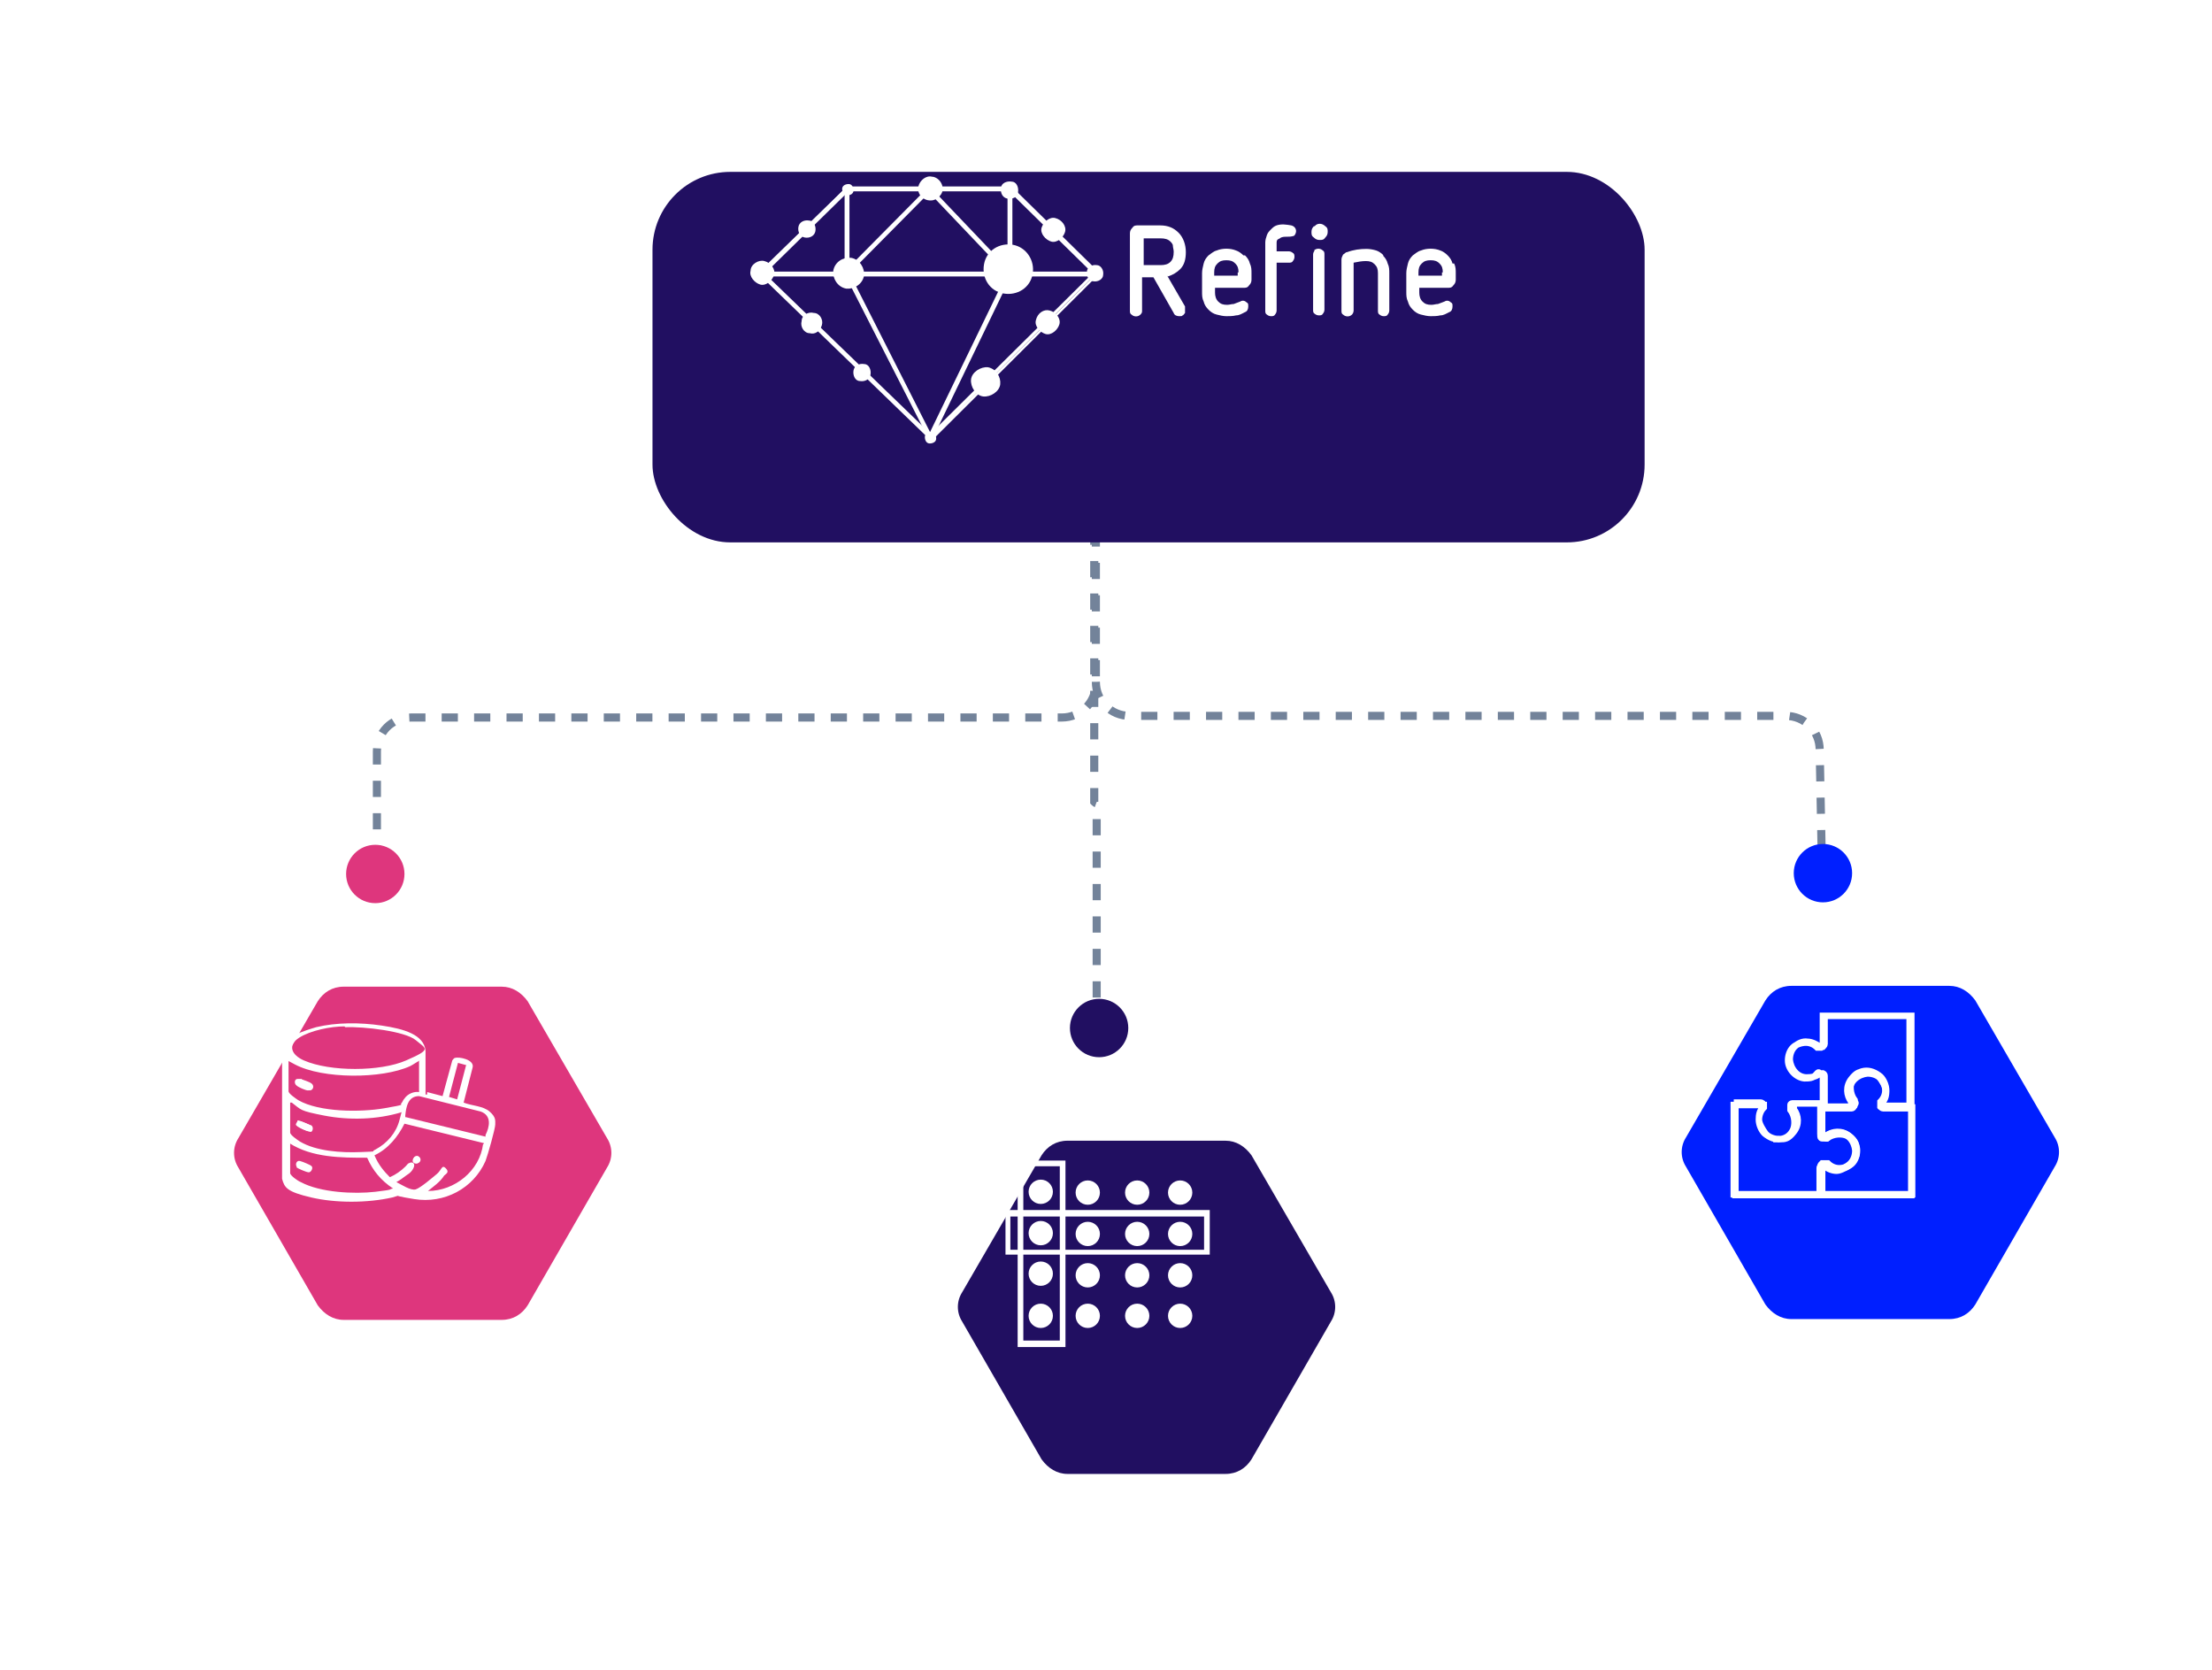 <?xml version="1.0" encoding="UTF-8"?> <svg xmlns="http://www.w3.org/2000/svg" xmlns:xlink="http://www.w3.org/1999/xlink" id="Layer_1" version="1.1" viewBox="0 0 272.9 206"><defs><style> .st0 { filter: url(#drop-shadow-4); } .st1 { fill-rule: evenodd; } .st1, .st2, .st3, .st4 { fill: #fff; } .st5, .st6 { fill: #001fff; } .st7, .st8 { fill: #210f61; } .st2 { stroke-width: .8px; } .st2, .st3 { stroke: #fff; stroke-miterlimit: 10; } .st9 { fill: none; stroke: #73839a; stroke-dasharray: 2 2; } .st3 { stroke-width: .3px; } .st6 { filter: url(#drop-shadow-3); } .st10, .st11 { fill: #de367d; } .st11 { filter: url(#drop-shadow-1); } .st8 { filter: url(#drop-shadow-2); } </style><filter id="drop-shadow-1" x="13" y="106" width="78" height="72" filterUnits="userSpaceOnUse"><feOffset dx="5.7" dy="5.7"></feOffset><feGaussianBlur result="blur" stdDeviation="5"></feGaussianBlur><feFlood flood-color="#000" flood-opacity=".2"></feFlood><feComposite in2="blur" operator="in"></feComposite><feComposite in="SourceGraphic"></feComposite></filter><filter id="drop-shadow-2" x="103" y="125" width="77" height="72" filterUnits="userSpaceOnUse"><feOffset dx="5.7" dy="5.7"></feOffset><feGaussianBlur result="blur1" stdDeviation="5"></feGaussianBlur><feFlood flood-color="#000" flood-opacity=".2"></feFlood><feComposite in2="blur1" operator="in"></feComposite><feComposite in="SourceGraphic"></feComposite></filter><filter id="drop-shadow-3" x="192" y="106" width="77" height="72" filterUnits="userSpaceOnUse"><feOffset dx="5.7" dy="5.7"></feOffset><feGaussianBlur result="blur2" stdDeviation="5"></feGaussianBlur><feFlood flood-color="#000" flood-opacity=".2"></feFlood><feComposite in2="blur2" operator="in"></feComposite><feComposite in="SourceGraphic"></feComposite></filter><filter id="drop-shadow-4" x="65" y="6" width="153" height="76" filterUnits="userSpaceOnUse"><feOffset dx="5.7" dy="5.7"></feOffset><feGaussianBlur result="blur3" stdDeviation="5"></feGaussianBlur><feFlood flood-color="#000" flood-opacity=".2"></feFlood><feComposite in2="blur3" operator="in"></feComposite><feComposite in="SourceGraphic"></feComposite></filter></defs><path class="st9" d="M135,65.2v33.7s.2.2.3.2h0v28.2"></path><path class="st9" d="M46.5,106.3v-13.6c0-2.3,1.8-4.2,4.2-4.2h80.3c2.3,0,4.2-1.8,4.2-4.2v-19.3"></path><path class="st9" d="M135.2,84.1c0,2.3,1.8,4.2,4.2,4.2h80.9c2.3,0,4.2,1.8,4.2,4.2l.3,15.7"></path><path class="st11" d="M33.5,117.8c.7-1.1,1.8-1.8,3.2-1.8h19.5c1.3,0,2.4.7,3.2,1.8l9.8,16.9c.7,1.1.7,2.5,0,3.6l-9.8,17c-.7,1.1-1.8,1.8-3.2,1.8h-19.5c-1.3,0-2.4-.7-3.2-1.8l-9.8-17c-.7-1.1-.7-2.5,0-3.6,0,0,9.8-16.9,9.8-16.9Z"></path><path class="st8" d="M122.8,136.8c.7-1.1,1.8-1.8,3.2-1.8h19.5c1.3,0,2.4.7,3.2,1.8l9.8,16.9c.7,1.1.7,2.5,0,3.6l-9.8,17c-.7,1.1-1.8,1.8-3.2,1.8h-19.5c-1.3,0-2.4-.7-3.2-1.8l-9.8-17c-.7-1.1-.7-2.5,0-3.6l9.8-16.9Z"></path><path class="st6" d="M212.1,117.7c.7-1.1,1.8-1.8,3.2-1.8h19.5c1.3,0,2.4.7,3.2,1.8l9.8,16.9c.7,1.1.7,2.5,0,3.6l-9.8,17c-.7,1.1-1.8,1.8-3.2,1.8h-19.5c-1.3,0-2.4-.7-3.2-1.8l-9.8-17c-.7-1.1-.7-2.5,0-3.6,0,0,9.8-16.9,9.8-16.9Z"></path><circle class="st5" cx="224.9" cy="107.7" r="3.6"></circle><circle class="st7" cx="135.6" cy="126.8" r="3.6"></circle><circle class="st10" cx="46.3" cy="107.8" r="3.6"></circle><g class="st0"><rect class="st7" x="74.8" y="15.5" width="122.4" height="45.7" rx="9.6" ry="9.6"></rect></g><g><g><circle class="st4" cx="145.6" cy="162.3" r="1.5"></circle><circle class="st4" cx="140.3" cy="162.3" r="1.5"></circle><circle class="st4" cx="134.2" cy="162.3" r="1.5"></circle><circle class="st4" cx="128.4" cy="162.3" r="1.5"></circle></g><g><circle class="st4" cx="145.6" cy="157.3" r="1.5"></circle><circle class="st4" cx="140.3" cy="157.3" r="1.5"></circle><circle class="st4" cx="134.2" cy="157.3" r="1.5"></circle><circle class="st4" cx="128.4" cy="157.1" r="1.5"></circle></g><g><circle class="st4" cx="145.6" cy="152.2" r="1.5"></circle><circle class="st4" cx="140.3" cy="152.2" r="1.5"></circle><circle class="st4" cx="134.2" cy="152.2" r="1.5"></circle><circle class="st4" cx="128.4" cy="152.1" r="1.5"></circle></g><g><circle class="st4" cx="145.6" cy="147.1" r="1.5"></circle><circle class="st4" cx="140.3" cy="147.1" r="1.5"></circle><circle class="st4" cx="134.2" cy="147.1" r="1.5"></circle><circle class="st4" cx="128.4" cy="147" r="1.5"></circle></g><path class="st3" d="M124.2,149.4h24.9v5.2h-24.9v-5.2ZM148.7,149.9h-24.2v4.4h24.2v-4.4Z"></path><path class="st3" d="M125.7,143.3h5.6v22.7h-5.6v-22.7ZM130.9,143.7h-4.8v21.8h4.8v-21.8Z"></path></g><g><path class="st2" d="M235.8,129.2"></path><path class="st2" d="M235.8,136.6h-3.3s-.3,0-.3-.2v-.4c.4-.4.5-.9.5-1.5s-.3-1.3-.7-1.7c-.6-.5-1.3-.8-2-.7s-1.2.5-1.5,1.1-.3,1.7.3,2.5v.6c0,.2-.2.2-.3.2h-3.4v-3.7c0-.2,0-.3-.2-.4h-.4c-.4.4-1,.5-1.6.5-1.2,0-2-1.1-2.1-2.2,0-.6.2-1.2.6-1.6.4-.4,1-.7,1.6-.6.5,0,1.1.3,1.5.6h.4s.2-.2.2-.3v-3.5h10.7v11.2h0v.2h0ZM230.3,132.2c.6,0,1.3.3,1.6.7s.8,1.2.8,1.7-.2,1.1-.6,1.5v.3h3.5v-11.1h-10.7v3.5c0,.2,0,.3-.2.4h-.5c-.4-.4-.9-.6-1.4-.6s-1.2.2-1.6.6c-.4.4-.6,1-.6,1.6,0,1.1,1,2.1,2,2.2.6,0,1.1,0,1.5-.5s.3,0,.5,0,.3.3.3.4v3.7h3.3s.2,0,.2-.2v-.5c-.6-.8-.7-1.9,0-2.8s1.1-.9,1.7-.9h.2Z"></path></g><g><path class="st2" d="M213.9,143.5"></path><path class="st2" d="M213.9,136h3.3s.3,0,.3.2v.4c-.4.4-.5.9-.5,1.5s.3,1.3.7,1.7c.6.5,1.3.8,2,.7s1.2-.5,1.5-1.1.3-1.7-.3-2.5v-.6c0-.2.2-.2.3-.2h3.4v3.7c0,.2,0,.3.2.4h.4c.4-.4,1-.5,1.6-.5,1.2,0,2,1.1,2.1,2.2,0,.6-.2,1.2-.6,1.6s-1,.7-1.6.6c-.5,0-1.1-.3-1.5-.6h-.4s-.2.2-.2.3v3.5h-10.7v-11.2h0v-.2h0ZM219.4,140.5c-.6,0-1.3-.3-1.6-.7s-.8-1.2-.8-1.7.2-1.1.6-1.5v-.3h-3.5v11.1h10.7v-3.5c0-.2,0-.3.2-.4h.5c.4.4.9.6,1.4.6s1.2-.2,1.6-.6.6-1,.6-1.6c0-1.1-1-2.1-2-2.2-.6,0-1.1,0-1.5.5s-.3,0-.5,0-.3-.3-.3-.4v-3.7h-3.3s-.2,0-.2.2v.5c.6.8.7,1.9,0,2.8s-1.1.9-1.7.9h-.2Z"></path></g><g><path class="st2" d="M232.1,147.4"></path><path class="st2" d="M224.5,147.4h0v-3.3s0-.3.2-.3h.4c.4.4.9.5,1.5.5s1.3-.3,1.7-.7c.5-.6.8-1.3.7-2s-.5-1.2-1.1-1.5-1.7-.3-2.5.3h-.6c-.2,0-.2-.2-.2-.3v-3.4h3.7c.2,0,.3,0,.4-.2v-.4c-.4-.4-.5-1-.5-1.6,0-1.2,1.1-2,2.2-2.1.6,0,1.2.2,1.6.6s.7,1,.6,1.6c0,.5-.3,1.1-.6,1.5v.4s.2.2.3.2h3.5v10.7h-11.4.1ZM229,142c0,.6-.3,1.3-.7,1.6s-1.2.8-1.7.8-1.1-.2-1.5-.6h-.3v3.5h11.1v-10.7h-3.5c-.2,0-.3,0-.4-.2v-.5c.4-.4.6-.9.6-1.4s-.2-1.2-.6-1.6-1-.6-1.6-.6c-1.1,0-2.1,1-2.2,2,0,.6,0,1.1.5,1.5s0,.3,0,.5-.3.3-.4.3h-3.7v3.3s0,.2.2.2h.5c.8-.6,1.9-.7,2.8,0s.9,1.1.9,1.7h0v.2Z"></path></g><g><path class="st4" d="M52.7,134.7l1.9.5,1.2-4.4s.2-.3.3-.3c.5-.2,2.5.2,2.2,1.2l-1.1,4.3c1,.4,2.4.4,3.2,1.1s.7,1.1.7,1.6-.9,3.7-1.2,4.5c-1.5,3.4-5.1,5.3-8.8,4.7s-1.5-.5-1.6-.5-.8.2-1.1.3c-3.1.7-7,.7-10,0s-3.3-1.2-3.6-2.3v-15.9c0-1.6,2.9-2.4,4.2-2.8,2.5-.6,5.4-.6,8.1-.2s5.2,1.1,5.4,3.1v5.4h.2v-.3ZM42.5,126.6c-1.7,0-4.2.5-5.6,1.4s-1,2.1.6,2.8c3.2,1.4,9.4,1.4,12.6,0s2.5-1.4,1.2-2.5-6.4-1.7-8.7-1.6h0ZM51.8,130.8c-.4.2-.8.5-1.2.7-3.5,1.6-10.8,1.6-14.2-.2s-.5-.3-.8-.5v3.8c0,.3.9.9,1.2,1.1,2.6,1.5,7.7,1.5,10.6,1s1.9-.4,2.1-.6.2-.4.4-.6c.4-.6,1.2-.9,1.8-.8v-3.8h0ZM57.6,131.4l-1.1-.3-1.1,4.2,1,.3h0l1.1-4.2h0ZM50.1,137.8l9.8,2.4v-.2c.5-1,.8-2.4-.6-2.9l-7.6-1.9c-1.4,0-1.6,1.4-1.7,2.4v.2h0ZM35.8,135.9v3.8c0,.3.9.9,1.2,1.1,2,1.2,5.1,1.4,7.5,1.3s1.1,0,1.8-.3c1.5-.8,2.6-2.1,3-3.7s.3-.9.2-.9c-3,.9-6.4,1-9.5.4s-2.8-.7-4-1.6h-.2ZM59.7,141l-9.8-2.4c-.8,1.6-2,3.1-3.7,3.9h0c.5,1.2,1.2,2,1.9,2.7.7-.3,1.4-.8,1.9-1.3s.2-.3.4-.4c.5-.3.9,0,.6.6s-.8.8-.9.9c-.4.3-.8.6-1.2.8.6.3,1.8,1.1,2.4.9s2-1.4,2.6-1.9.6-1.2,1.1-.7,0,.7-.2.9c-.5.8-1.4,1.4-2,1.9,3.3,0,6.4-2.5,6.8-5.8h.1ZM35.8,140.9v3.8c0,.3,1,1,1.3,1.1,2.4,1.3,6.6,1.5,9.2,1.2s1.5-.3,2.2-.4c-1.5-1-2.5-2.2-3.2-3.8-3.2,0-6.8,0-9.6-1.8h.1Z"></path><path class="st4" d="M51.4,142.6c-.5,0-.5.9,0,.9s.5-1,0-.9Z"></path><path class="st4" d="M36.8,133.1c-.4,0-.4.5,0,.8s1.2.5,1.4.6c.4,0,.6-.5.3-.8s-1.2-.5-1.3-.6,0,0-.2,0h-.2Z"></path><path class="st4" d="M36.7,138.3s-.2.3-.2.4c0,.3,1.5.9,1.6.8s.4-.6,0-.8-1.2-.5-1.3-.5h-.4.3Z"></path><path class="st4" d="M51.4,142.6c.6,0,.7.8,0,.9s-.6-.8,0-.9Z"></path><path class="st4" d="M36.8,133.1h.2s1.3.5,1.3.6c.3.3,0,.8-.3.8s-1.2-.4-1.4-.6c-.3-.2-.3-.7,0-.8h.2Z"></path><path class="st4" d="M36.7,138.3h.4s1.2.5,1.3.5c.3.2.2.7,0,.8s-1.6-.5-1.6-.8,0-.4.2-.4h-.3Z"></path><path class="st4" d="M36.6,143.9c-.2-.3,0-.8.4-.7s1.3.5,1.4.6c.3.2,0,.8-.3.8s-1.4-.5-1.5-.6h0Z"></path></g><g><g><g><g><path class="st4" d="M114.8,54.1l-21.2-20.4,10.8-10.6h20.2l10.7,10.6-20.6,20.4h0ZM94.2,33.7l20.7,20,20.2-20-10.4-10.3h-20l-10.5,10.3Z"></path><path class="st4" d="M114.8,54.3h0l-21.3-20.6,11-10.7h20.3l10.9,10.7h0l-20.7,20.6h-.2ZM110.7,49.9l4.2,4.1h0l-4.2-4.1ZM94.3,33.7l20.5,19.8,20-19.8-10.3-10.1h-19.8l-10.4,10.2h0ZM135.2,33.7l-18.1,18.1,18.2-18.1h-.1Z"></path></g><g><polygon class="st4" points="114.7 54 104.3 33.6 114.6 23.2 114.8 23.4 104.6 33.7 114.9 53.9 114.7 54"></polygon><path class="st4" d="M114.6,54.2h0l-10.5-20.6,10.5-10.6.4.4-10.2,10.3,10.3,20.3s-.5.2-.5.2ZM104.4,33.7l9,17.7-9-17.8h0Z"></path></g><g><polygon class="st4" points="114.9 54 114.6 53.9 124.4 33.7 114.6 23.4 114.8 23.2 124.8 33.7 114.9 54"></polygon><path class="st4" d="M114.9,54.2l-.5-.2,9.8-20.2-9.9-10.4.4-.4,10.2,10.7h0l-9.9,20.5h0ZM120.6,29.4l4.1,4.3h0s-4.1-4.3-4.1-4.3Z"></path></g><g><rect class="st4" x="124.5" y="23.3" width=".3" height="10.4"></rect><rect class="st4" x="124.3" y="23.1" width=".6" height="10.7"></rect></g><g><rect class="st4" x="104.4" y="23.3" width=".3" height="10.4"></rect><rect class="st4" x="104.2" y="23.1" width=".6" height="10.7"></rect></g><g><rect class="st4" x="94.1" y="33.6" width="41.2" height=".3"></rect><rect class="st4" x="93.9" y="33.5" width="41.4" height=".6"></rect></g><path class="st1" d="M105,31.8c1.1.2,1.7,1.3,1.6,2.2-.2,1.1-1.3,1.7-2.2,1.6-1.1-.2-1.7-1.3-1.6-2.2.2-1.1,1.2-1.7,2.2-1.6h0Z"></path><path class="st1" d="M125,30.2c1.6.3,2.7,1.9,2.4,3.6s-1.9,2.7-3.6,2.4-2.7-1.9-2.4-3.6,1.9-2.7,3.6-2.4h0Z"></path><path class="st1" d="M100.4,38.6c.7,0,1.2.8,1,1.5s-.8,1.2-1.5,1c-.7,0-1.2-.8-1-1.5,0-.7.8-1.2,1.5-1h0Z"></path><path class="st1" d="M94.3,32.2c.8.2,1.4,1,1.2,1.7s-1,1.4-1.7,1.2-1.4-1-1.2-1.7c0-.8,1-1.4,1.7-1.2h0Z"></path><path class="st1" d="M135.3,32.7c.5,0,.9.6.8,1.2,0,.5-.6.9-1.2.8-.5,0-.9-.6-.8-1.2,0-.5.6-.9,1.2-.8h0Z"></path><path class="st1" d="M130.2,26.9c.8.2,1.4,1,1.2,1.7s-1,1.4-1.7,1.2-1.4-1-1.2-1.7,1-1.4,1.7-1.2h0Z"></path><path class="st1" d="M129.5,38.3c.8.2,1.4,1,1.2,1.7s-1,1.4-1.7,1.2-1.4-1-1.2-1.7c.2-.9,1-1.4,1.7-1.2h0Z"></path><path class="st1" d="M121.9,45.3c1,.2,1.6,1.2,1.5,2.1s-1.2,1.6-2.1,1.5-1.6-1.2-1.5-2.1,1.2-1.6,2.1-1.5h0Z"></path><path class="st1" d="M115.1,21.8c1,.2,1.6,1.5.9,2.3-.2.3-.5.5-.9.6-1.2.2-2-.8-1.8-1.7.2-.8,1-1.4,1.7-1.2h.1Z"></path><path class="st1" d="M104.7,22.7c.4,0,.6.4.6.8s-.4.6-.8.6-.6-.4-.6-.8.4-.6.8-.6h0Z"></path><path class="st1" d="M124.8,22.4c.6,0,.9.7.8,1.3,0,.6-.7.9-1.3.8s-.9-.7-.8-1.3c0-.6.7-.9,1.3-.8h0Z"></path><path class="st1" d="M99.8,27.2c.6,0,.9.7.8,1.3s-.7.9-1.3.8-.9-.7-.8-1.3.7-.9,1.3-.8h0Z"></path><path class="st1" d="M106.6,44.9c.6,0,.9.7.8,1.3s-.7.9-1.3.8c-.6,0-.9-.7-.8-1.3s.7-.9,1.3-.8h0Z"></path></g><path class="st1" d="M114.9,53.3c.4,0,.6.4.6.8s-.4.6-.8.6-.6-.4-.6-.8.4-.6.8-.6h0Z"></path></g><g><path class="st4" d="M144.1,34.1c.6-.2,1.1-.5,1.5-.9.5-.5.7-1.2.7-2.1s-.3-1.8-.9-2.4c-.6-.6-1.3-.9-2.3-.9h-2.7c-.3,0-.5,0-.7.3-.2.2-.3.4-.3.7v9.5c0,.2,0,.4.2.5.3.3.8.3,1.1,0,.2-.2.2-.3.2-.5v-4.1h1.4l2.5,4.4c.1.3.4.4.7.4s.3,0,.4-.1c.1,0,.2-.2.3-.3,0-.1,0-.2,0-.4s0-.3,0-.4l-2.2-3.8ZM144.8,31.1c0,.5-.1.9-.4,1.2-.3.3-.7.4-1.2.4h-2.1v-3.3h2.1c.5,0,.9.1,1.2.4.1.1.3.3.3.5,0,.2.1.5.1.7Z"></path><path class="st4" d="M153.4,31.5c-.3-.3-.6-.5-.9-.6-.7-.3-1.7-.3-2.4,0-.4.1-.7.4-1,.6-.3.3-.5.6-.6,1-.1.4-.2.8-.2,1.2v2.3c0,.4,0,.8.2,1.2.1.4.3.7.6,1,.3.3.6.5,1,.6.4.1.8.2,1.2.2s.8,0,1.2-.1c.4,0,.7-.2,1.1-.4.3-.1.4-.4.4-.7s0-.4-.2-.5c-.2-.2-.5-.3-.8-.1-.3.1-.5.2-.8.3-.3,0-.5.1-.8.1-.5,0-.8-.1-1.1-.4-.3-.3-.4-.7-.4-1.1v-.6h3.5c.3,0,.5,0,.7-.3.2-.2.3-.4.3-.7v-.8c0-.4,0-.8-.2-1.2-.1-.4-.3-.7-.6-1ZM152.7,33.6v.4h-2.9v-.4c0-.5.1-.8.4-1.1.3-.3.6-.4,1.1-.4s.8.1,1.1.4c.3.3.4.6.4,1.1Z"></path><path class="st4" d="M157.9,29.4c.2-.2.6-.2.8-.2.3,0,.6,0,.9-.1.1,0,.3-.3.3-.6s-.2-.6-.6-.7c-.6-.1-1.2-.2-1.8,0-.3.1-.5.3-.7.5-.2.2-.4.4-.5.7-.1.3-.2.6-.2.9v8.4c0,.2,0,.4.2.5.1.1.3.2.5.2s.4,0,.5-.2c.1-.1.2-.3.2-.5v-5.9h1.5c.2,0,.4,0,.5-.2.1-.1.2-.3.2-.5s0-.4-.2-.5c-.1-.1-.3-.2-.5-.2h-1.5v-1c0-.2,0-.4.2-.5Z"></path><path class="st4" d="M162.2,30.9c-.1.1-.2.3-.2.5v6.8c0,.2,0,.4.2.5.1.1.3.2.5.2s.4,0,.5-.2c.1-.1.2-.3.2-.5v-6.8c0-.2,0-.4-.2-.5-.3-.3-.8-.3-1.1,0Z"></path><path class="st4" d="M162.1,27.9c-.2.2-.3.4-.3.7s0,.5.3.7c.2.2.4.3.7.3s.5,0,.7-.3c.2-.2.3-.4.3-.7s0-.5-.3-.7c-.4-.4-1-.4-1.3,0Z"></path><path class="st4" d="M170.7,31.5c-.3-.3-.6-.5-.9-.6s-.8-.2-1.2-.2c-.8,0-1.6.1-2.4.4-.2,0-.3.2-.5.3-.1.2-.2.4-.2.6v6.3c0,.2,0,.4.2.5.3.3.8.3,1.1,0,.1-.1.2-.3.2-.5v-5.9c.5-.1,1-.2,1.5-.2s.8.1,1.1.4c.3.3.4.6.4,1.1v4.6c0,.2,0,.4.2.5.1.1.3.2.5.2s.4,0,.5-.2c.1-.1.2-.3.2-.5v-4.6c0-.4,0-.8-.2-1.2-.1-.4-.3-.7-.6-1Z"></path><path class="st4" d="M179.2,32.5h0c-.1-.4-.3-.7-.6-1-.3-.3-.6-.5-.9-.6-.7-.3-1.7-.3-2.4,0-.4.1-.7.4-1,.6-.3.3-.5.6-.6,1-.1.4-.2.8-.2,1.2v2.3c0,.4,0,.8.2,1.2.1.4.3.7.6,1,.3.3.6.5,1,.6.4.1.8.2,1.2.2s.8,0,1.2-.1c.4,0,.7-.2,1.1-.4.3-.1.4-.4.4-.7s0-.4-.2-.5c-.2-.2-.5-.3-.8-.1-.3.1-.5.2-.8.3-.3,0-.5.1-.8.1-.5,0-.8-.1-1.1-.4-.3-.3-.4-.7-.4-1.1v-.6h3.5c.3,0,.5,0,.7-.3.2-.2.3-.4.3-.7v-.8c0-.4,0-.8-.2-1.2ZM177.9,33.6v.4h-2.9v-.4c0-.5.1-.8.4-1.1.3-.3.6-.4,1.1-.4s.8.1,1.1.4c.3.3.4.6.4,1.1Z"></path></g></g></svg> 